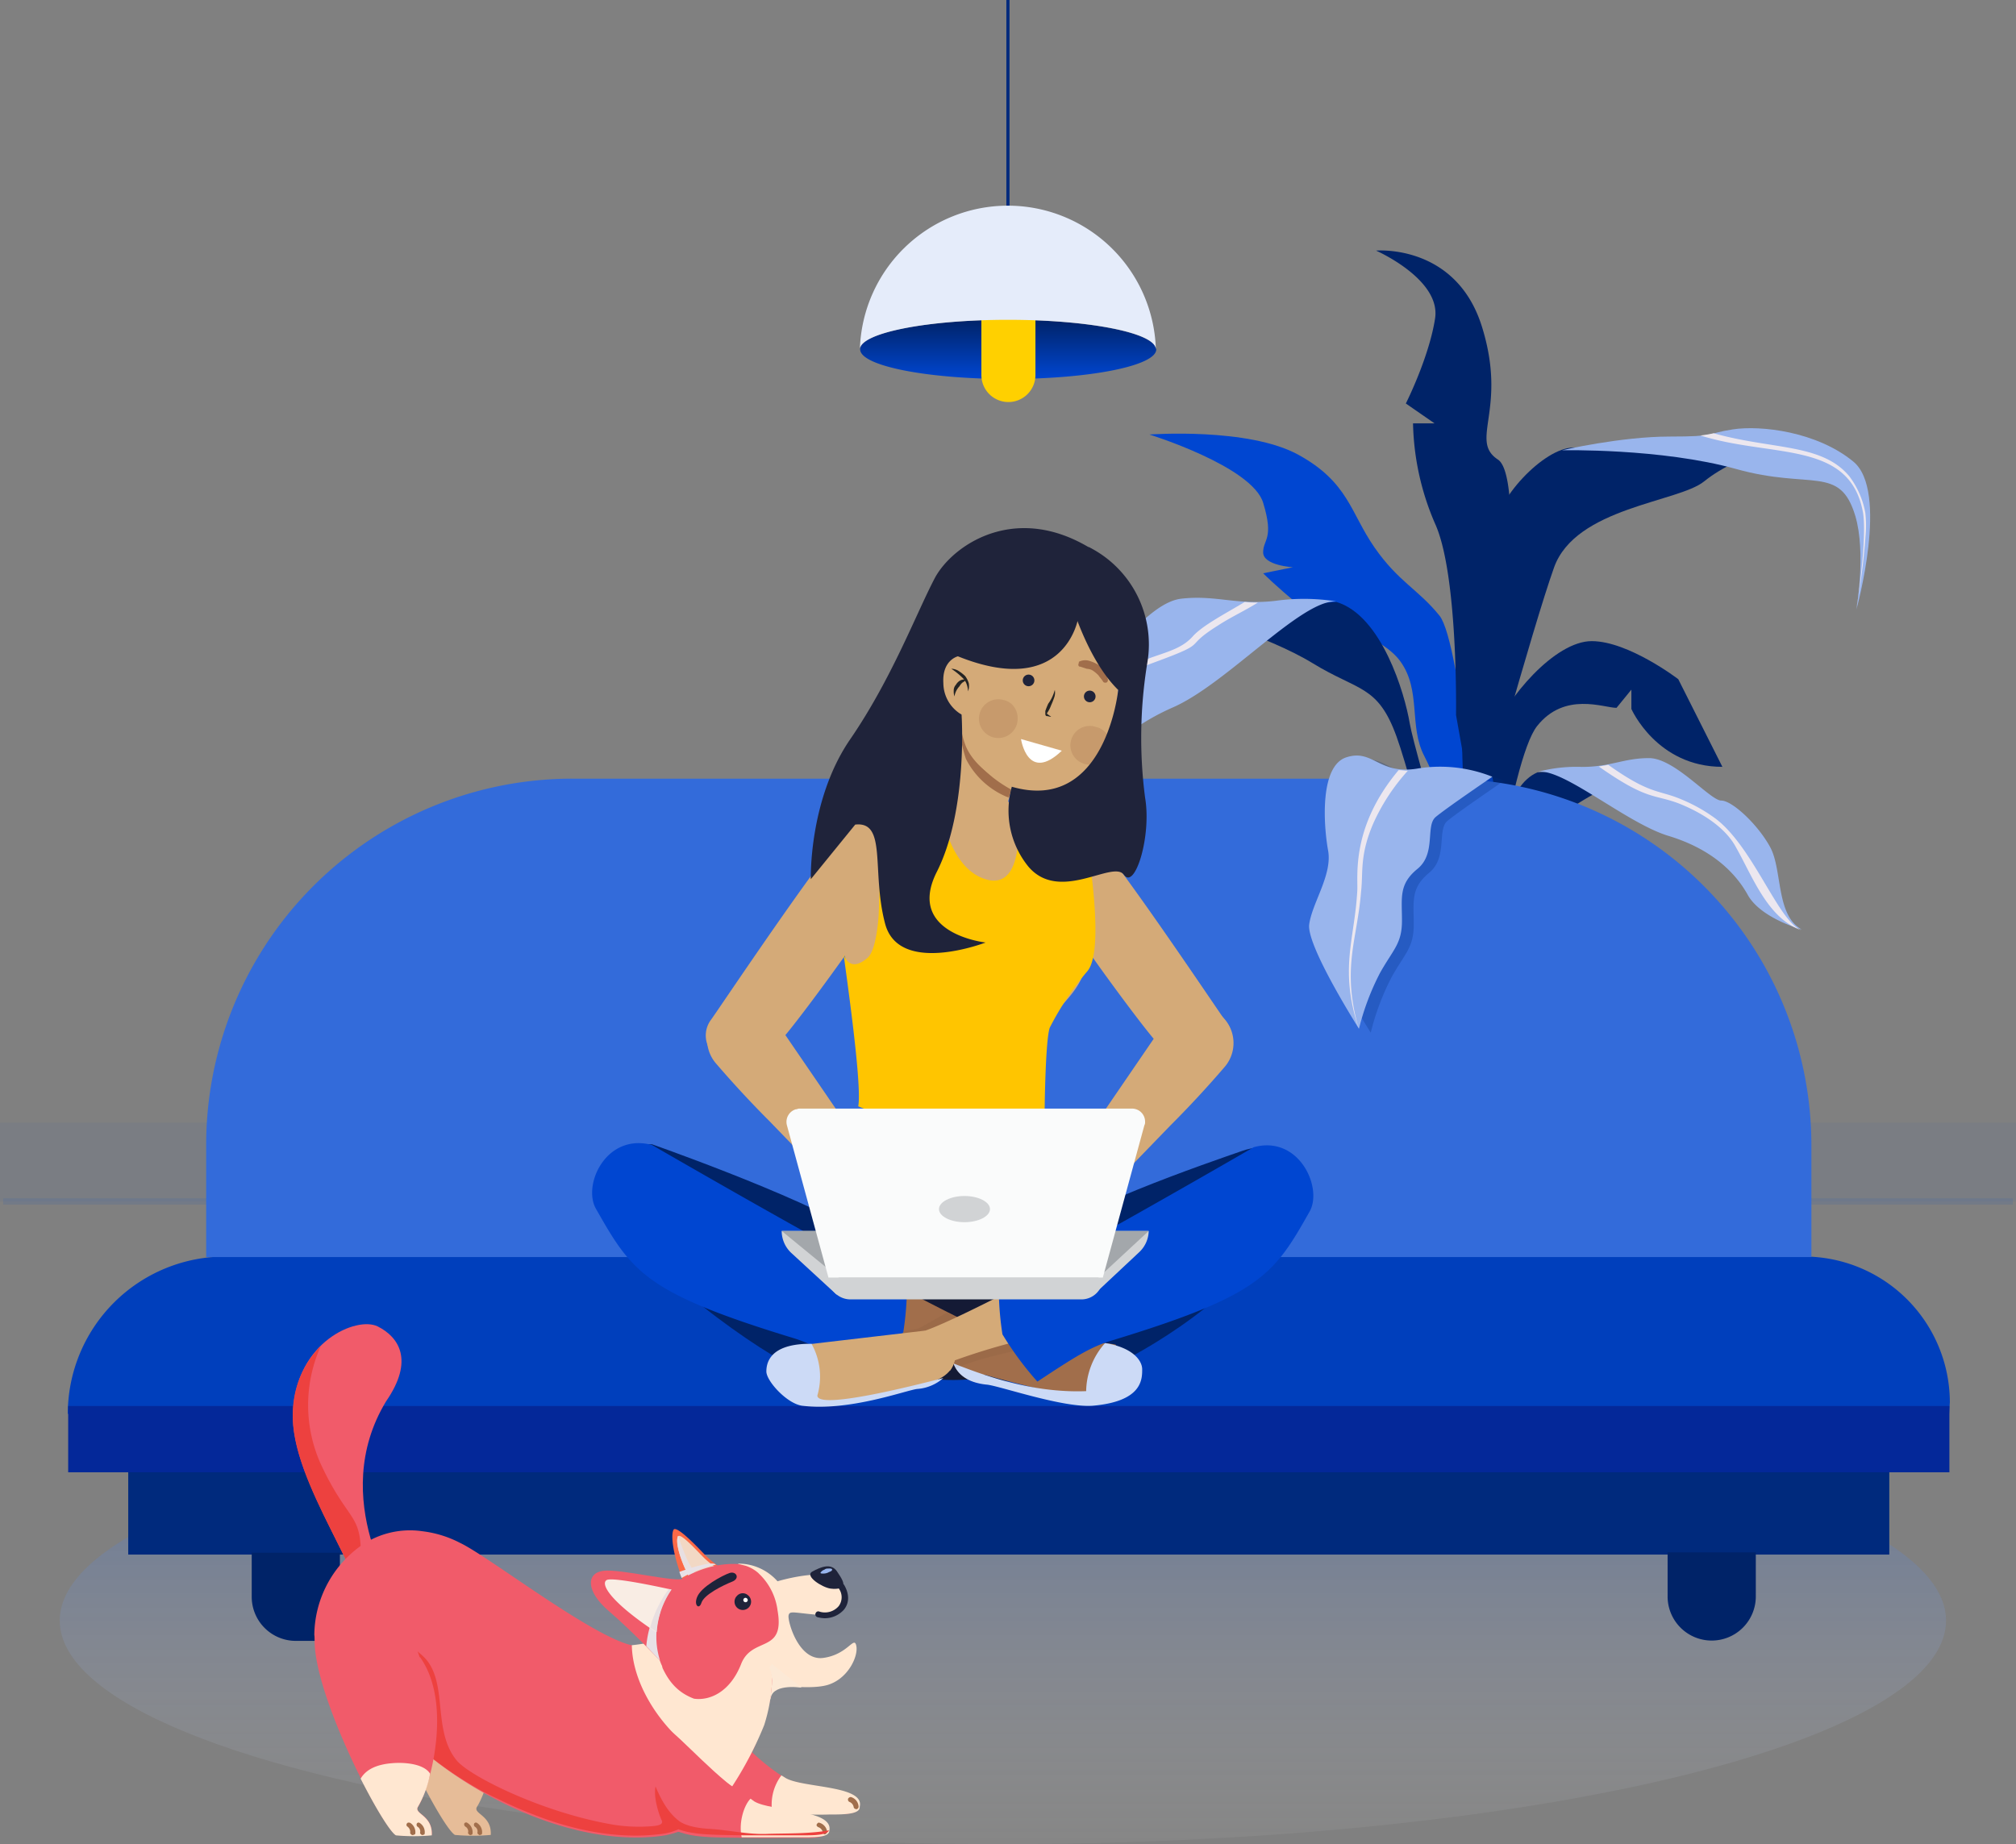 <?xml version="1.0" encoding="UTF-8"?> <svg xmlns="http://www.w3.org/2000/svg" xmlns:xlink="http://www.w3.org/1999/xlink" id="couch-girl-2" viewBox="0 0 640 585.5"><rect x="0" y="0" width="640" height="585.5" fill="#808080" stroke="none"/><defs><linearGradient id="linear-gradient" x1="318.38" y1="585.5" x2="318.38" y2="443.58" gradientUnits="userSpaceOnUse"><stop offset="0" stop-color="#fff" stop-opacity="0.05"></stop><stop offset="1" stop-color="#0046d1" stop-opacity="0.3"></stop></linearGradient><linearGradient id="linear-gradient-2" x1="320" y1="120.37" x2="320" y2="101.58" gradientUnits="userSpaceOnUse"><stop offset="0" stop-color="#0046d1"></stop><stop offset="1" stop-color="#002368"></stop></linearGradient></defs><rect y="356.46" width="640" height="25" style="fill:#003fbc;opacity:0.05"></rect><line x1="1" y1="381.46" x2="639" y2="381.46" style="fill:none;stroke:#0046d1;stroke-miterlimit:10;stroke-width:2px;opacity:0.1"></line><ellipse cx="318.38" cy="514.54" rx="299.41" ry="70.96" style="fill:url(#linear-gradient)"></ellipse><path d="M364.9,138S397.46,148.1,401,159.66s0,11.55,0,15.75,9.45,4.73,9.45,4.73L401,182.06s4.38,4.38,10.85,9.63,26.09,9.11,32.74,18.38,2.63,20.49,7.53,29.94,16.1,38.69,16.1,38.69h2.1S463.81,204,457,195.54s-13-10.67-20.66-21.7-8.23-20.66-24.16-29.41S364.9,138,364.9,138Z" transform="translate(0 -0.04)" style="fill:#0046d1"></path><path d="M487.27,395.47l-39.39-.18a9.36,9.36,0,0,1-9.28-8.75L434.22,319a9.37,9.37,0,0,1,8.58-10h48.32a9.34,9.34,0,0,1,9.28,9.27v.53l-3.86,67.92A9.36,9.36,0,0,1,487.27,395.47Z" transform="translate(0 -0.04)" style="fill:#3b2219"></path><path d="M462.23,227.06s.7-44.65-6.65-60.75a84,84,0,0,1-7-31.86h6.82l-9.1-6.3s7.35-14.54,9.28-27-18.73-21.54-18.73-21.54,25.38-2.27,33.61,24.16-4.2,36.06,5.08,42.19,0,81.23,0,81.23l-3.68,33.26h-3.68Z" transform="translate(0 -0.04)" style="fill:#002368"></path><path d="M468.18,307.59S475.89,282,475.89,275s2.27-25.56,12.25-29.76l35.36-1.57s-18.2,7.52-27.66,15.05-14.18,6.65-16.45,18.91q-3.67,16.55-8.93,32.56Z" transform="translate(0 -0.04)" style="fill:#002368"></path><path d="M572,295.16s-13-3.51-17.16-11-11.9-14.71-25.21-18.74-33.61-21.7-41.49-20.3a47.21,47.21,0,0,1,14-1.58c9.27,0,13.3-2.8,21.35-2.8,8.23,0,19.44,13.48,22.94,13.48s11.73,7.7,15.58,14.88S563.77,290.78,572,295.16Z" transform="translate(0 -0.04)" style="fill:#99b5ed"></path><path d="M470.46,310.21s-21.36-71.07-22.93-80.53-8.93-34.31-23.29-38.51l-48.49,3s26.43,7.53,41,16.46,20.65,6.83,26.6,23.28,20.31,75.81,20.31,75.81Z" transform="translate(0 -0.04)" style="fill:#002368"></path><path d="M321.66,271.17s16.8-6.65,20.65-17.33,13-21.71,30.11-29.23,40.79-34.32,51.82-33.62a65.57,65.57,0,0,0-19.43-.17c-12.43,1.4-18.73-1.93-29.76-.7s-23.28,21-28.19,21.53-14.18,12.08-17.68,22.41S331.63,264.17,321.66,271.17Z" transform="translate(0 -0.04)" style="fill:#99b5ed"></path><path d="M465.91,269.25s-4-42.72,0-61.1,8.58-29.94,8.58-39.57,15.58-26.43,25-26.43,52.34-3,55.15-5.25,17.33,3,17.33,3-19.26,3.51-31,13c-8.23,6.65-40.79,8.23-47.62,27.31s-25.21,86-25.21,86Z" transform="translate(0 -0.04)" style="fill:#002368"></path><path d="M588.28,146.53C576.72,137.07,559,135,550.11,136.37s-4.72,2.28-20.13,2.28S495.84,143,495.84,143s31.52-.7,55.32,5.95,32.92-1.4,37.82,14.88c3.5,11.73.35,29.76.35,29.76S599.83,155.81,588.28,146.53Z" transform="translate(0 -0.04)" style="fill:#99b5ed"></path><path d="M532.78,215.68S517,203.6,505.3,203.6s-27,18-31.51,29.76-6.48,76.85-6.48,76.85h3.15s8.75-68.62,17.51-79.65,21.18-5.78,25.21-5.78L517.9,219v6.13s8.05,18.38,28.89,18.38Z" transform="translate(0 -0.04)" style="fill:#002368"></path><path d="M333,261.54c5.78-9.63,1.58-39.56,33.27-51.12,18.55-6.82,8.58-4.37,20.3-11.72,4-2.63,8.58-4.73,12.78-7.36a34.71,34.71,0,0,1-4.2-.17c-5.77,3.5-12.95,7.18-16.28,10.68-3.32,3.85-7.53,4.9-13.48,7-32,12.25-27.31,42.89-32.74,52.34a23.89,23.89,0,0,1-11,9.81A23,23,0,0,0,333,261.54Z" transform="translate(0 -0.04)" style="fill:#ece7ef"></path><path d="M544.69,260a51.35,51.35,0,0,0-10.86-6.13c-7.35-3.15-9.8-1.4-23.28-11-.88.18-1.93.35-3,.53,15.41,10.85,17.51,8.75,25.39,11.73,7.53,3,14.88,7.7,18.2,14,5.26,9.28,10,22.41,20.66,26.26C564.47,292.35,556.59,269.07,544.69,260Z" transform="translate(0 -0.04)" style="fill:#ece7ef"></path><path d="M589.33,193.09a220.75,220.75,0,0,0,3-24.16,35.78,35.78,0,0,0-.17-6.12,27.59,27.59,0,0,0-5.08-11.56c-8.75-10.5-24.51-8.4-43.06-13.65a35.88,35.88,0,0,1-4.21.7c22.76,7.18,47.62,1.4,51.65,24.68.87,6-.35,17.51-1.4,25.56A44.12,44.12,0,0,1,589.33,193.09Z" transform="translate(0 -0.04)" style="fill:#ece7ef"></path><path d="M473.79,246.84a38.49,38.49,0,0,1-.88,18.38c-3.15,8.75-5.6,45-5.6,45l-3.5-.7s1.92-28.18-.88-32.56-14.53-9.8-21.36-15.41-11.9-18-11.9-18,24.68,7.35,31.16,6Z" transform="translate(0 -0.04)" style="fill:#0046d1"></path><rect x="40.71" y="465.6" width="559.07" height="27.98" style="fill:#002a7d"></rect><path d="M618.75,448.94H21.52a50,50,0,0,1,50-49.95H572.74A46.38,46.38,0,0,1,619,445.24Z" transform="translate(0 -0.04)" style="fill:#003fbc"></path><path d="M181.75,247.26H458.52A116.49,116.49,0,0,1,575.05,363.79h0v35.37H65.45V363.79A116.29,116.29,0,0,1,181.75,247.26Z" transform="translate(0 -0.04)" style="fill:#336bda"></path><rect x="21.64" y="446.41" width="597.22" height="21.04" style="fill:#042899"></rect><path d="M529.3,492.88H557.4a0,0,0,0,1,0,0v14a14,14,0,0,1-14,14h0a14,14,0,0,1-14-14v-14a0,0,0,0,1,0,0Z" style="fill:#002368"></path><path d="M79.81,492.92h14a14,14,0,0,1,14,14v14a0,0,0,0,1,0,0H79.81a0,0,0,0,1,0,0V492.92A0,0,0,0,1,79.81,492.92Z" transform="translate(187.72 1013.9) rotate(-180)" style="fill:#002368"></path><path d="M126.74,508.57S103.81,476,122.54,445c9.1-13.13,4-20.49-2.62-23.81S94,425.94,93,448.35s25,53.75,22.75,66.7C116.24,520.65,126.74,508.57,126.74,508.57Z" transform="translate(0 -0.04)" style="fill:#f15b6a"></path><path d="M114.49,497.37c.7-17.68-3.33-12.6-12.61-32.39a45.6,45.6,0,0,1,0-37.64h0a30.61,30.61,0,0,0-8.92,21c-1,22.41,25,53.75,22.75,66.7.53,5.6,11-6.65,11-6.65a52.81,52.81,0,0,1-5.25-9.8C117.46,503.32,114.14,505.25,114.49,497.37Z" transform="translate(0 -0.04)" style="fill:#ed413f"></path><path d="M267.67,503.5s3.85,9.8-5.43,9.45c-10.15-.7-11.55-1.75-11.9,0s3.15,14.53,11,13.48,9.8-7.18,10.5-3.85-2.63,10.5-9.1,12.43-20.84-.7-20.84-.7L227.4,520.13l7-23.64a16.6,16.6,0,0,1,12.43,5.61S265.39,496.49,267.67,503.5Z" transform="translate(0 -0.04)" style="fill:#ffe7d1"></path><path d="M254.54,535.88s-8.75-1.4-9.8,3-2.28-7.18-2.28-7.18l2.63-3.32Z" transform="translate(0 -0.04)" style="fill:#fce9d6"></path><path d="M221.63,538.86c5.6,4.73,15.58,18.38,27.66,25.73,5.42,3.33,24.86,2.46,23.28,9.28,0,2.28-5.08,2.28-9.45,2.1-5.43,0-9.81.18-17.16,0-17.68-.17-20.48,0-32.74-9.45Z" transform="translate(0 -0.04)" style="fill:#f15b6a"></path><path d="M249.46,564.59l-1.4-.87a15.46,15.46,0,0,0-2.8,12.25h.7c7.35,0,11.73.35,17.16.18,4.55,0,10,0,9.8-2.45C274.67,566.87,254.89,567.75,249.46,564.59Z" transform="translate(0 -0.04)" style="fill:#ffe7d1"></path><path d="M150.2,534.48c10.5,14.88,4.9,33.27,1.23,39.22-1.4,2.27,4.72,2.62,4.37,8.93a61.79,61.79,0,0,1-11.38,0c-4.55-2.63-27.66-47.45-25.73-63.73Z" transform="translate(0 -0.04)" style="fill:#e6bc98"></path><path d="M245.09,533.78a41.67,41.67,0,0,1-2.63,13c-1.93,6.3-11.73,33.79-33.09,36.24-25.38,3-54.09-10.16-72.82-25.21-19.61-12.78-34.67-21.54-36.77-38.69a35.23,35.23,0,0,1,13.48-27.31,27.21,27.21,0,0,1,20.84-5.6,35,35,0,0,1,11.9,3.67c8.93,4.2,40.44,28.71,53.92,32.39l2.27.52c9.46.88,11.73-2.62,18.21-5.25C228.8,514,245.09,525.73,245.09,533.78Z" transform="translate(0 -0.04)" style="fill:#f15b6a"></path><path d="M220.58,517.33a73,73,0,0,1-20,5.07c.17,10.51,6.65,21.89,14.88,29.59,3.33,3.15,7,7.18,10.68,10.33a43.32,43.32,0,0,0,6.3,4.9,113.52,113.52,0,0,0,10.15-19.43A53.24,53.24,0,0,0,245.09,534C245.61,523.45,228.8,514,220.58,517.33Z" transform="translate(0 -0.04)" style="fill:#ffe7d1"></path><path d="M210.77,548c6.31,4.2,16.46,16.81,28.54,24.16,5.43,3.33,24.86,2.45,23.28,9.28,0,2.28-5.08,2.28-9.45,2.1-5.43,0-9.81.18-17.16,0-17.68-.17-20.48,0-32.73-9.45Z" transform="translate(0 -0.04)" style="fill:#f15b6a"></path><path d="M239.48,572l-1.22-.88c-2.1,2.1-3.85,7.7-2.8,12.26h18.2c4.56,0,9.63.17,9.63-2.1C264.69,574.4,244.91,575.27,239.48,572Z" transform="translate(0 -0.04)" style="fill:#ffe7d1"></path><path d="M261.89,582.45a.75.75,0,0,1-.7-.7,2.14,2.14,0,0,0-1.4-1.58c-.35-.17-.7-.52-.52-.87s.52-.7.87-.53h0a3.37,3.37,0,0,1,2.45,3c0,.18-.35.53-.7.7Z" transform="translate(0 -0.04)" style="fill:#a16e4b"></path><path d="M152.13,582.63c-.35-.18-.7-.53-.53-.88a1.77,1.77,0,0,0-.87-1.75.83.83,0,0,1-.18-1,.62.62,0,0,1,.88-.18,3.44,3.44,0,0,1,1.57,3.51c0,.17-.52.35-.87.35Z" transform="translate(0 -0.04)" style="fill:#a16e4b"></path><path d="M149.15,582.63c-.35-.18-.7-.53-.52-.88h0a1.78,1.78,0,0,0-.88-1.75.85.85,0,0,1-.35-1h0a.66.66,0,0,1,1-.18,3.45,3.45,0,0,1,1.58,3.51c0,.17-.35.35-.88.35Z" transform="translate(0 -0.04)" style="fill:#a16e4b"></path><path d="M271.7,574.4a.75.75,0,0,1-.71-.7,2.14,2.14,0,0,0-1.4-1.58.85.85,0,0,1-.35-1,1,1,0,0,1,.88-.52,3.36,3.36,0,0,1,2.45,3,.83.83,0,0,1-.87.88Z" transform="translate(0 -0.04)" style="fill:#a16e4b"></path><path d="M244,582.28c-6.31.35-12.61-1.23-18.91-1.58-2.8-.17-7-.7-9.46-2.45-3-2.28-5.25-5.6-7.52-11-.7,3.15.87,8.4,1.92,10.68.7,1.4-1,1.75-3,1.92a50.81,50.81,0,0,1-12.61-.52C171.91,575.45,149,563.89,145,559c-4.38-5.25-4.73-12.43-5.43-18.9-.52-4.91-1.4-10.68-5.25-14.18-.52-.53-1.23-1.06-1.75-1.58,3.68,10.15,5.95,22.06,2.45,32.39l1.4.87a116.52,116.52,0,0,0,17.51,11.56h0l2.1,1.05.35.17,2.1,1,.7.35h0c5.43,2.63,9.63,4.2,9.63,4.2,13.13,5.26,27.31,8.06,40.44,6.48a18.55,18.55,0,0,0,6.12-1.57c4.91,1.75,10.16,1.75,20.66,1.92h17.16c4,0,9.1.18,10-1.57C256.81,582.28,250.51,582.1,244,582.28Z" transform="translate(0 -0.04)" style="fill:#ed413f"></path><path d="M224.78,512.6c-7.7-4-13-24.16-10.86-27,1.23-.87,7,5.08,9.81,8.05a35,35,0,0,0,7.7,5.78c1.58,1.75.18,5.43-1.22,8C228.63,510.5,226.18,513.3,224.78,512.6Z" transform="translate(0 -0.04)" style="fill:#fc6947"></path><path d="M228.28,507.35a3.58,3.58,0,0,1-2.8,1.57,20,20,0,0,1-6.13-7.17c0-.18-.17-.18-.17-.35-3-5.26-4.91-11.56-4-13.48h0s0-.18.17-.18c1.06-.7,5.61,4.38,8.06,6.83,1.92,1.92,4.72,3.68,6.65,5.6C231.26,501.57,230,505.25,228.28,507.35Z" transform="translate(0 -0.04)" style="fill:#f2d8c4"></path><path d="M228.28,507.35a3.58,3.58,0,0,1-2.8,1.57,20,20,0,0,1-6.13-7.17c0-.18-.17-.18-.17-.35-3.16-5.61-4.73-11.56-4-13.48h0s0-.18.17-.18a66.9,66.9,0,0,0,3.16,8.23,37.29,37.29,0,0,0,4.2,6.13A22.66,22.66,0,0,0,228.28,507.35Z" transform="translate(0 -0.04)" style="fill:#e8dfe1"></path><path d="M265.74,499c1.4,2.1,2.28,3.5,1.93,4.55s-3,1.05-4,.87c-2.62-.35-8.4-4-5.77-5.42S263.82,496.14,265.74,499Z" transform="translate(0 -0.04)" style="fill:#1f233a"></path><path d="M262.77,498.07c.17,0,1.4-.17,1.4.35s-1.05.7-1.23.88a3.54,3.54,0,0,1-1.57.35c-.53,0-1.23,0-.7-.53a2.24,2.24,0,0,1,1.05-.7A1.48,1.48,0,0,1,262.77,498.07Z" transform="translate(0 -0.04)" style="fill:#99b5ed"></path><path d="M133.4,526.26c10.5,14.88,3,41.66-.71,47.44-1.4,2.27,4.73,2.62,4.38,8.93a61.8,61.8,0,0,1-11.38,0C121.14,580,98,535.18,100,518.9Z" transform="translate(0 -0.04)" style="fill:#f15b6a"></path><path d="M132.69,573.7a33,33,0,0,0,3.86-10.51c-2.1-3.32-8.58-3.67-12.26-3.32-4,.35-7.88,1.57-9.8,4.9,4.9,9.63,9.45,17,11.2,18a61.8,61.8,0,0,0,11.38,0C137.42,576.32,131.29,576,132.69,573.7Z" transform="translate(0 -0.04)" style="fill:#ffe7d1"></path><path d="M216.38,501.05l-.71-1.93s10.33-3.85,11.56-2.28A37.76,37.76,0,0,0,216.38,501.05Z" transform="translate(0 -0.04)" style="fill:#e8e1e6"></path><path d="M235.28,528.36c3.5-8.93,14-3.15,11.56-17a19.38,19.38,0,0,0-5.43-11.21l-.18-.17-.35-.35-.17-.18a11.55,11.55,0,0,0-4-2.28l-2.1-.52h0c-12.6-.88-27.66,7.88-27.66,19.26a44.06,44.06,0,0,0,3,12.6,2.56,2.56,0,0,1,.35,1.05c2.27,4.9,5.25,8,10,9.81C225.3,540.09,231.78,537.28,235.28,528.36Z" transform="translate(0 -0.04)" style="fill:#f15b6a"></path><path d="M209.72,527.48s-9.1-9.63-16.45-15.93-7.18-12.08-1.75-12.78,23.28,3.85,25.56,2.45S212,525.73,209.72,527.48Z" transform="translate(0 -0.04)" style="fill:#f15b6a"></path><path d="M209.55,527.31a25.06,25.06,0,0,1,0-15.23c.35-1.06-1.23-1.58-2.63,2.62a32,32,0,0,0-1.75,8Z" transform="translate(0 -0.04)" style="fill:#e8e1e6"></path><path d="M213.05,504.72s-18.56-4.2-20.48-3,.87,6.65,15.58,16.45A29.58,29.58,0,0,1,213.05,504.72Z" transform="translate(0 -0.04)" style="fill:#f9ede4"></path><path d="M212.35,504.55a36.12,36.12,0,0,0-5.95,12.25l2.1,1.4a26.64,26.64,0,0,1,4.72-13.48Z" transform="translate(0 -0.04)" style="fill:#e8dfe1"></path><path d="M237.38,506.47a2.63,2.63,0,1,1-3.67.53l.17-.18a2.46,2.46,0,0,1,3.5-.35C237.21,506.3,237.21,506.47,237.38,506.47Z" transform="translate(0 -0.04)" style="fill:#1f233a"></path><path d="M232.31,502.27c-2.63,1.05-8.76,4-9.63,6.65-.7,2.28-2.45.88-1.4-1.75,1.22-3.32,8.22-7,10.33-7.7S235.11,501.22,232.31,502.27Z" transform="translate(0 -0.04)" style="fill:#1f233a"></path><path d="M261.72,513.83a10.59,10.59,0,0,1-2.28-.35.91.91,0,0,1-.52-1.23h0a.9.9,0,0,1,1.22-.52,5.78,5.78,0,0,0,6.13-1.76,4.74,4.74,0,0,0,0-5.6,1,1,0,0,1,1.75-1.05h0c2.27,4,.87,6.65-.18,7.88A8.2,8.2,0,0,1,261.72,513.83Z" transform="translate(0 -0.04)" style="fill:#1f233a"></path><path d="M133.92,582.63c-.35-.18-.7-.53-.52-.88h0a1.78,1.78,0,0,0-.88-1.75.83.83,0,0,1-.18-1,.62.62,0,0,1,.88-.18,3.45,3.45,0,0,1,1.58,3.51c0,.17-.53.35-.88.35Z" transform="translate(0 -0.04)" style="fill:#a16e4b"></path><path d="M130.77,582.63c-.35-.18-.7-.53-.53-.88h0a2.16,2.16,0,0,0-.87-1.75.66.66,0,0,1-.18-1c.18-.35.7-.35,1.05-.18a3.45,3.45,0,0,1,1.58,3.51,1.52,1.52,0,0,1-1,.35Z" transform="translate(0 -0.04)" style="fill:#a16e4b"></path><path d="M237.38,508.05a.7.7,0,1,1-.7-.7.75.75,0,0,1,.7.7Z" transform="translate(0 -0.04)" style="fill:#fff"></path><polygon points="253 313.37 253 313.37 253 313.37 253 313.37" style="fill:#ece7ef"></polygon><path d="M247.92,330.29c5.08-5.32,33.29-43.93,35.14-49.71,2.78-8.33,0-23.82-11.79-19.19-5.09,2.08-43.47,59.65-45.55,62.42A8.34,8.34,0,0,0,230.81,337C237.51,338.84,243.06,335.38,247.92,330.29Z" transform="translate(0 -0.04)" style="fill:#d4aa78"></path><path d="M367.45,331.21c-5.08-5.31-33.29-43.93-35.14-49.71-2.77-8.32,0-23.81,11.56-19.19,5.09,2.08,43.47,59.66,45.55,62.43a8.49,8.49,0,0,1,1.62,5.78,8.6,8.6,0,0,1-6.71,7.4C378.09,340,372.31,336.53,367.45,331.21Z" transform="translate(0 -0.04)" style="fill:#d4aa78"></path><path d="M323.76,319.65l-8.33.47q-16.31.69-32.6.69c3.24,9,9.48,15.72,19.65,15.72a36.87,36.87,0,0,0,20.12-6.24c2.54-1.62,7.63-6,7.17-9.48C329.54,318.27,325.84,319.42,323.76,319.65Z" transform="translate(0 -0.04)" style="fill:#204ae2"></path><path d="M260.4,385.09a78.67,78.67,0,0,0,40.7,11.79c23.12,0,42.54-11.56,44.85-12a52.93,52.93,0,0,1,4.16,8.1v.46l-37.22,43.93a66.26,66.26,0,0,1-19.19.23L256.47,393v-.46C256.47,392.25,260.17,384.85,260.4,385.09Z" transform="translate(0 -0.04)" style="fill:#141a35"></path><path d="M258.09,395c.69-1.39,1.39-2.55,2.08-3.7a78.67,78.67,0,0,0,40.7,11.79c23.12,0,42.54-11.56,44.85-12a35.19,35.19,0,0,1,2.31,4.16l1.62-2.08v-.46a52.93,52.93,0,0,0-4.16-8.1c-2.31.47-21.73,12-44.86,12a77.15,77.15,0,0,1-40.69-11.8c-.23-.23-3.93,7.17-3.93,7.17v.46Z" transform="translate(0 -0.04)" style="fill:#2a2a2b"></path><path d="M353.12,433.87c14.33-6.93,45.78-25.66,59-53.41,1.85-3.93-2.78-20.34-17.8-15-9.25,3.24-57.81,19.66-65.67,30.06-12.72,16.88-13.18,32.14-15.95,41.85C319.82,440.35,346,437.34,353.12,433.87Z" transform="translate(0 -0.04)" style="fill:#002368;isolation:isolate"></path><path d="M251.62,433.87c-14.34-6.93-56-37-57.81-53.64-.46-4.39-4.62-17.34,13.18-16.88,9.25,3.24,61.51,22.2,70.29,31.91,11.1,12,14.57,32.83,16,41.85C285.84,440.35,258.78,437.34,251.62,433.87Z" transform="translate(0 -0.04)" style="fill:#002368"></path><path d="M300.87,396.65c-2.55,0-5.09-.23-7.63-.47v6.25a1.58,1.58,0,0,0,1.61,1.62h12.26a1.59,1.59,0,0,0,1.62-1.62v-6.25A29.73,29.73,0,0,1,300.87,396.65Z" transform="translate(0 -0.04)" style="fill:#323233"></path><path d="M307.11,396.42V401a1,1,0,0,1-.93.92h-10.4a1,1,0,0,1-.93-.92v-4.39h-1.61v6.24a1.58,1.58,0,0,0,1.61,1.62h12.26a1.59,1.59,0,0,0,1.62-1.62v-6.24h-1.62Z" transform="translate(0 -0.04)" style="fill:#dbddd9"></path><path d="M313.12,422.54s38.61,3.7,40.92,4.4-6,16.41-9.24,16.87-32.14-6.93-34.69-8.09S313.12,422.54,313.12,422.54Z" transform="translate(0 -0.04)" style="fill:#a16e4b"></path><path d="M310.35,439a4.88,4.88,0,0,0,.92-1.16,22.85,22.85,0,0,0,6-14.56,20.22,20.22,0,0,1-4.62-.93c-4.86-2.08-16.19-7.86-29.83-15-.23,6-1.16,12.26-1.85,18.27,8.09,2.31,15.95,4.85,21.5,6.93A10.18,10.18,0,0,0,310.35,439Z" transform="translate(0 -0.04)" style="fill:#a16e4b"></path><path d="M346.88,446.36C362.6,445,362.6,438,362.6,434.8c0-2.78-3-6.94-11.79-8.33a23.45,23.45,0,0,0-6,15.26c-17.81.7-33.76-5.55-42.08-8.78.92,2.77,3.69,6,10.4,6.7C316.82,439.88,337.17,447.05,346.88,446.36Z" transform="translate(0 -0.04)" style="fill:#ccdaf6"></path><path d="M312.66,422.54a120.31,120.31,0,0,1-12-5.78h0c-3.7,2.08-8.09,4.63-9.24,5.09s-9.72,1.39-15.5,2.54c9.72,2.55,19.89,5.78,26.83,8.33a4.73,4.73,0,0,0,.92,1.85c7.17-3.93,25.2-6.48,32.14-9.48A158,158,0,0,1,312.66,422.54Z" transform="translate(0 -0.04)" style="fill:#3b2219;opacity:0.05;isolation:isolate"></path><path d="M207,363.58S256,392,287.92,408.9A97.28,97.28,0,0,1,286.76,423a114.93,114.93,0,0,1-11.1,15c-11.56-7.63-17.11-11.09-24-13.18-46.94-14.33-51.1-21-62.43-40.92C184.8,376.3,192.43,359.65,207,363.58Z" transform="translate(0 -0.04)" style="fill:#0046d1"></path><path d="M293.47,422.54l-39.54,4.63-.69,14.33,5.78,3.7h11.79l24-6.24s7.17-1.16,8.33-7.17S293.47,422.54,293.47,422.54Z" transform="translate(0 -0.04)" style="fill:#d4aa78"></path><path d="M325.84,421.85c-.93-4.16-1.62-9-3.7-12.72-14.11,7.17-25.9,12.95-30.75,14.11-.93.23-1.85.46-3,.69,1.85,5.78,7.17,9.71,13.18,11.33A8.17,8.17,0,0,0,303,432a208.9,208.9,0,0,1,23.35-6.93A13.67,13.67,0,0,0,325.84,421.85Z" transform="translate(0 -0.04)" style="fill:#d4aa78"></path><path d="M398,364.28s-49,28.44-80.92,45.31a95.9,95.9,0,0,0,1.16,14.11,100.64,100.64,0,0,0,11.09,15c11.57-7.63,16.88-11.1,24.05-13.18,46.94-14.34,51.1-20.81,62.43-40.93C419.94,377,412.31,360.35,398,364.28Z" transform="translate(0 -0.04)" style="fill:#0046d1"></path><path d="M259.48,443.12a21.45,21.45,0,0,0-1.85-16.42h-1.16c-11.79.24-13.18,5.78-13.18,8.79s6.48,10.17,11.33,10.87c15,1.85,32.83-4.86,36.53-5.32a14.1,14.1,0,0,0,8.33-3.47C289.54,440.11,259.48,447.74,259.48,443.12Z" transform="translate(0 -0.04)" style="fill:#ccdaf6"></path><path d="M245.37,322.89l27.52,40.23a21.3,21.3,0,0,0,11.56,9.48c5.55,1.62,11.56,1.85,16.42,4.86a25.6,25.6,0,0,1,9,11.33,1.72,1.72,0,0,1,.23,1.15c-.23.46-.92,1.16-1.38.93a4.89,4.89,0,0,1-1.16-.7c-1.85-1.62-3-4.16-4.85-5.78-1.16-1.15-3.24-3.47-5.09-2.77a54.68,54.68,0,0,1,10.17,12.71c.46.7.93,1.62.46,2.32a1.79,1.79,0,0,1-2.31.46,6.42,6.42,0,0,1-1.62-1.85,37.69,37.69,0,0,0-9.94-10.17,30.86,30.86,0,0,1,8.79,8.55,5.14,5.14,0,0,1,1.15,2.54,2.77,2.77,0,0,1-.92,2.55,2.48,2.48,0,0,1-2.78-.46,9.36,9.36,0,0,1-1.85-2.32,25.8,25.8,0,0,0-7.86-7.16l5.55,5.08c.7.7,1.62,1.62,1.39,2.78a2.19,2.19,0,0,1-2.54,1.15,8.19,8.19,0,0,1-2.32-1.62,37.09,37.09,0,0,0-6-4.39c-3.93-2.31-8.32-3.93-12.25-6A45.62,45.62,0,0,1,264.56,377l-20.11-20.81q-9-9-17.34-18.72a11.64,11.64,0,0,1,1.39-16.19" transform="translate(0 -0.04)" style="fill:#d4aa78"></path><path d="M370.23,324.05l-27.52,40.23a21.3,21.3,0,0,1-11.56,9.48c-5.54,1.62-11.56,1.85-16.41,4.85a25.73,25.73,0,0,0-9,11.33,1.75,1.75,0,0,0-.23,1.16c.23.46.92,1.15,1.39.92a5,5,0,0,0,1.15-.69c1.85-1.62,3-4.16,4.86-5.78,1.15-1.16,3.24-3.47,5.32-2.78A55,55,0,0,0,308,395.49c-.46.69-.92,1.62-.46,2.31a1.79,1.79,0,0,0,2.31.47,6.25,6.25,0,0,0,1.62-1.85,37.87,37.87,0,0,1,9.94-10.18,31,31,0,0,0-8.78,8.56,8.33,8.33,0,0,0-1.16,2.54,2.73,2.73,0,0,0,.93,2.54,2.43,2.43,0,0,0,2.77-.46,9.09,9.09,0,0,0,1.85-2.31,25.82,25.82,0,0,1,7.86-7.17L319.36,395c-.69.69-1.62,1.62-1.38,2.77a2.18,2.18,0,0,0,2.54,1.16,6,6,0,0,0,2.54-1.62,35.93,35.93,0,0,1,6-4.39c3.93-2.31,8.33-3.93,12.26-6a45.6,45.6,0,0,0,10.17-8.79l20.12-20.81q9-9,17.34-18.73a11.62,11.62,0,0,0-1.39-16.18" transform="translate(0 -0.04)" style="fill:#d4aa78"></path><path d="M251.15,397.8,265.49,411l81.62.23,14.56-13.64a9.5,9.5,0,0,0,3-6.7H248.15A9.6,9.6,0,0,0,251.15,397.8Z" transform="translate(0 -0.04)" style="fill:#d1d3d5"></path><polygon points="248.15 390.83 269.88 408.63 345.49 408.63 364.68 390.83 248.15 390.83" style="fill:#a3a7ab"></polygon><path d="M269.88,412.6h73.3a6.81,6.81,0,0,0,6.93-6.94H263a7,7,0,0,0,6.93,6.94Z" transform="translate(0 -0.04)" style="fill:#d1d3d5"></path><path d="M337.17,275.72c-2.55-3-14.8-17.57-17.11-21.27l5.78-19.88-20.58-6-7.17,24.51a19,19,0,0,1-15.26,5.78,14.59,14.59,0,0,0-10.4,3.47c-4.17,3.47-7.87,10.41-6.48,24.05,2.31,26.36,10.87,49.94,9,66.36l53.41-.7c.23-7.86,1.39-17.8,4.16-25.43,3-8.56,10.17-9.48,13.18-22.89S340.63,279.88,337.17,275.72Z" transform="translate(0 -0.04)" style="fill:#d4aa78"></path><path d="M321.21,249.83l-.92,3.46c-.47-.23-.7-.23-1.16-.46A25.68,25.68,0,0,1,306.65,241a41.56,41.56,0,0,1-2.09-10.64l.24-1.15a29.74,29.74,0,0,0,1.85,7.86c2.54,5.78,8.32,9.71,12.48,11.79A8.27,8.27,0,0,0,321.21,249.83Z" transform="translate(0 -0.04)" style="fill:#a16e4b"></path><path d="M345.26,308.32a93.51,93.51,0,0,0-12,18c-1.39,3.93-1.62,25.66-1.62,25.66-18.73,16.88-59.19-.69-59.19-.69,1.38-6.94-4.4-45.78-4.63-48.32.23.92,2.08,6,7.63,1.15,1.85-1.62,3-6.93,3.47-13.18a299.67,299.67,0,0,0-.23-32.14h0A51.84,51.84,0,0,0,288.84,257a27.14,27.14,0,0,0,9.25-3.93s1.85,22.2,14.8,26.13,10.17-20.35,10.17-20.35l21,2.78S351.5,300.69,345.26,308.32Z" transform="translate(0 -0.04)" style="fill:#ffc500"></path><path d="M352.19,234.8a25.88,25.88,0,0,1-1.15,3,17.94,17.94,0,0,1-3.24,4.86,39.15,39.15,0,0,1-12.72,9.25,14.2,14.2,0,0,1-12.25-.23c-5.09-2.55-12.25-7.17-15.49-14.57a37.81,37.81,0,0,1-2.31-10.4c-.47,0-.93.23-1.39,0-4.16-.24-6.94-7.4-6.47-11.57a7.63,7.63,0,0,1,6.7-6.93,33,33,0,0,1,.93-6.71,25.72,25.72,0,0,1,50.4,8.56A87.2,87.2,0,0,1,352.19,234.8Z" transform="translate(0 -0.04)" style="fill:#d4aa78"></path><path d="M350.11,405.66H263l-13.18-48.32a4.19,4.19,0,0,1,2.77-5.09c.46,0,.7-.23,1.16-.23H359.36a4.14,4.14,0,0,1,4.16,4.16,2.09,2.09,0,0,1-.23,1.16Z" transform="translate(0 -0.04)" style="fill:#fafbfb"></path><path d="M314.28,383.93c0,2.31-3.7,4.16-8.1,4.16s-8.09-1.85-8.09-4.16,3.7-4.16,8.09-4.16S314.28,381.62,314.28,383.93Z" transform="translate(0 -0.04)" style="fill:#d1d3d5"></path><path d="M322.83,229.94a6.15,6.15,0,1,1-4.16-7.63c3.24.7,5.09,4.16,4.16,7.63Z" transform="translate(0 -0.04)" style="fill:#a16e4b;opacity:0.25"></path><path d="M352.19,234.8a25.88,25.88,0,0,1-1.15,3,17.94,17.94,0,0,1-3.24,4.86,7.67,7.67,0,0,1-3.24,0A6.15,6.15,0,1,1,348,230.87a5.54,5.54,0,0,1,4.16,3.93Z" transform="translate(0 -0.04)" style="fill:#a16e4b;opacity:0.25"></path><path d="M337.08,238.39c-10.87,10.4-12.95-3.7-12.95-3.7Z" transform="translate(0 -0.04)" style="fill:#fff"></path><path d="M342.71,210.06a4.43,4.43,0,0,1,3-.23A14.23,14.23,0,0,1,348.5,211a6.17,6.17,0,0,1,2.08,2.08,10.09,10.09,0,0,1,1.15,2.78c0,.46-.23.92-.69.92s-.7,0-.93-.46h0c-.46-.69-.92-1.16-1.38-1.85a11.18,11.18,0,0,0-1.62-1.39,3.76,3.76,0,0,0-2.08-.69l-2.08-.69h-.24c-.46-.23-.46-.7-.23-1.16h0C342.48,210.29,342.48,210.06,342.71,210.06Z" transform="translate(0 -0.04)" style="fill:#a16e4b"></path><path d="M334.16,207.51a4.69,4.69,0,0,0-2.31-1.85,11.81,11.81,0,0,0-3-.46,7,7,0,0,0-3,.7,8.36,8.36,0,0,0-2.32,1.61,1.06,1.06,0,0,0,0,1.16,1.42,1.42,0,0,0,.93.23h0a8.23,8.23,0,0,1,2.08-.92,6.4,6.4,0,0,1,4.16.23,8.31,8.31,0,0,0,2.31.46h.24a1,1,0,0,0,.92-.92C334.39,207.75,334.39,207.51,334.16,207.51Z" transform="translate(0 -0.04)" style="fill:#ff4a41"></path><path d="M334.85,219.08a4.61,4.61,0,0,1-.23,2.54,24.13,24.13,0,0,1-.92,2.31,10.86,10.86,0,0,1-1.16,2.31c-.23.23-.23.47.23.7.23.23.7.46.93.69-.46,0-.93-.23-1.39-.23-.23,0-.46-.23-.46-.69v-.93a24.13,24.13,0,0,1,.92-2.31A12.84,12.84,0,0,0,334.85,219.08Z" transform="translate(0 -0.04)" style="fill:#242424"></path><path d="M302,212.37a4.44,4.44,0,0,1,2.31.69,12.91,12.91,0,0,1,2.08,1.62,7.17,7.17,0,0,1,1.16,2.31,4.85,4.85,0,0,1-.23,2.55,8.17,8.17,0,0,0-.46-2.31,5,5,0,0,0-1.16-1.85A23,23,0,0,0,302,212.37Z" transform="translate(0 -0.04)" style="fill:#242424"></path><path d="M303,221.16a5.14,5.14,0,0,1-.23-1.85,2.62,2.62,0,0,1,.69-1.85,3.8,3.8,0,0,1,1.39-1.39,3.27,3.27,0,0,1,2.08-.23c-.47.23-.93.69-1.39.92a4.46,4.46,0,0,0-.93,1.16A6.15,6.15,0,0,0,303,221.16Z" transform="translate(0 -0.04)" style="fill:#242424"></path><circle cx="345.95" cy="221.12" r="1.85" style="fill:#1f233a"></circle><circle cx="326.53" cy="216.03" r="1.85" style="fill:#1f233a"></circle><path d="M342.25,196.42s-4.16,25.66-38.15,12c0,0-5.08,1.16-4.62,8.55a11.66,11.66,0,0,0,5.78,9.95s2.08,30.29-7.86,49.94,15.49,22.43,15.49,22.43-27.52,10.63-31.91-6,.69-32.6-9.48-31.44l-14.1,17.34s-.7-25.2,12.48-44.39,21-40,26.82-51.1,28.44-26.59,55.26-5.55C357.05,181.85,351,197.57,342.25,196.42Z" transform="translate(0 -0.04)" style="fill:#1f233a"></path><path d="M339.25,188.79s5.31,20.11,15.72,30.29c0,.46-4.16,39.3-33.76,30.75a28.14,28.14,0,0,0,5.32,25.43c9.94,11.56,26.82-2.31,30.29,2.54s8.79-12.25,6.7-24.51a147.28,147.28,0,0,1,.7-42.77,34.59,34.59,0,0,0-18.5-36.76C334.62,176.53,339.25,188.79,339.25,188.79Z" transform="translate(0 -0.04)" style="fill:#1f233a"></path><g style="opacity:0.25"><path d="M435.16,327.91a79.24,79.24,0,0,1,6.65-17.68c4.2-7.53,7-9.28,7-16.63s-1.05-11.55,4.9-16.46,2.45-13.65,5.78-16.45,18-12.78,18-12.78a44.68,44.68,0,0,0-23.46-2.63c-12.6,2.28-14.35-6.3-22.93-3.5s-7.18,21.88-5.78,29.59-5.08,16.63-6,23.46S435.16,327.91,435.16,327.91Z" transform="translate(0 -0.04)" style="fill:#002a7d"></path><path d="M447.76,245.81c-15.41,18.38-12.78,34-13.13,38.51-.88,15.58-5.78,24.51.53,43.77h0c-5.61-19.44-.53-28.19.7-43.77.7-5.95-.53-11.38,3.85-21.53a63.18,63.18,0,0,1,11-16.81C449.69,246,448.81,245.81,447.76,245.81Z" transform="translate(0 -0.04)" style="fill:#002a7d"></path></g><path d="M431.42,326.67A80.23,80.23,0,0,1,438.07,309c4.2-7.53,7-9.28,7-16.64S444,280.8,450,275.9s2.45-13.66,5.77-16.46,18-12.78,18-12.78A44.69,44.69,0,0,0,450.33,244c-12.61,2.27-14.36-6.31-22.94-3.5s-7.17,21.88-5.77,29.58-5.08,16.63-6,23.46S431.42,326.67,431.42,326.67Z" transform="translate(0 -0.04)" style="fill:#99b5ed"></path><path d="M444,244.56c-15.41,18.38-12.78,34-13.13,38.52-.88,15.58-5.78,24.51.52,43.76h0c-5.6-19.43-.52-28.18.7-43.76.7-6-.52-11.38,3.85-21.54a63.53,63.53,0,0,1,11-16.8C446,244.74,445.08,244.56,444,244.56Z" transform="translate(0 -0.04)" style="fill:#ece7ef"></path><line x1="319.98" x2="319.98" y2="73.79" style="fill:none;stroke:#002a7d;stroke-miterlimit:10"></line><path d="M366.93,110.66c-.82-5-21.51-9.08-46.93-9.08s-46.11,4-46.93,9.08a1.65,1.65,0,0,0,0,.31c0,5.19,21,9.4,47,9.4s47-4.21,47-9.4A1.65,1.65,0,0,0,366.93,110.66Z" transform="translate(0 -0.04)" style="fill:url(#linear-gradient-2)"></path><path d="M311.56,97.63h17.15a0,0,0,0,1,0,0v21.44a8.58,8.58,0,0,1-8.58,8.58h0a8.58,8.58,0,0,1-8.58-8.58V97.63a0,0,0,0,1,0,0Z" style="fill:#ffd000"></path><path d="M320,101.58c25.42,0,46.11,4,46.93,9.08h0a47,47,0,0,0-93.94,0h0C273.89,105.62,294.58,101.58,320,101.58Z" transform="translate(0 -0.04)" style="fill:#e5ecfa"></path></svg> 